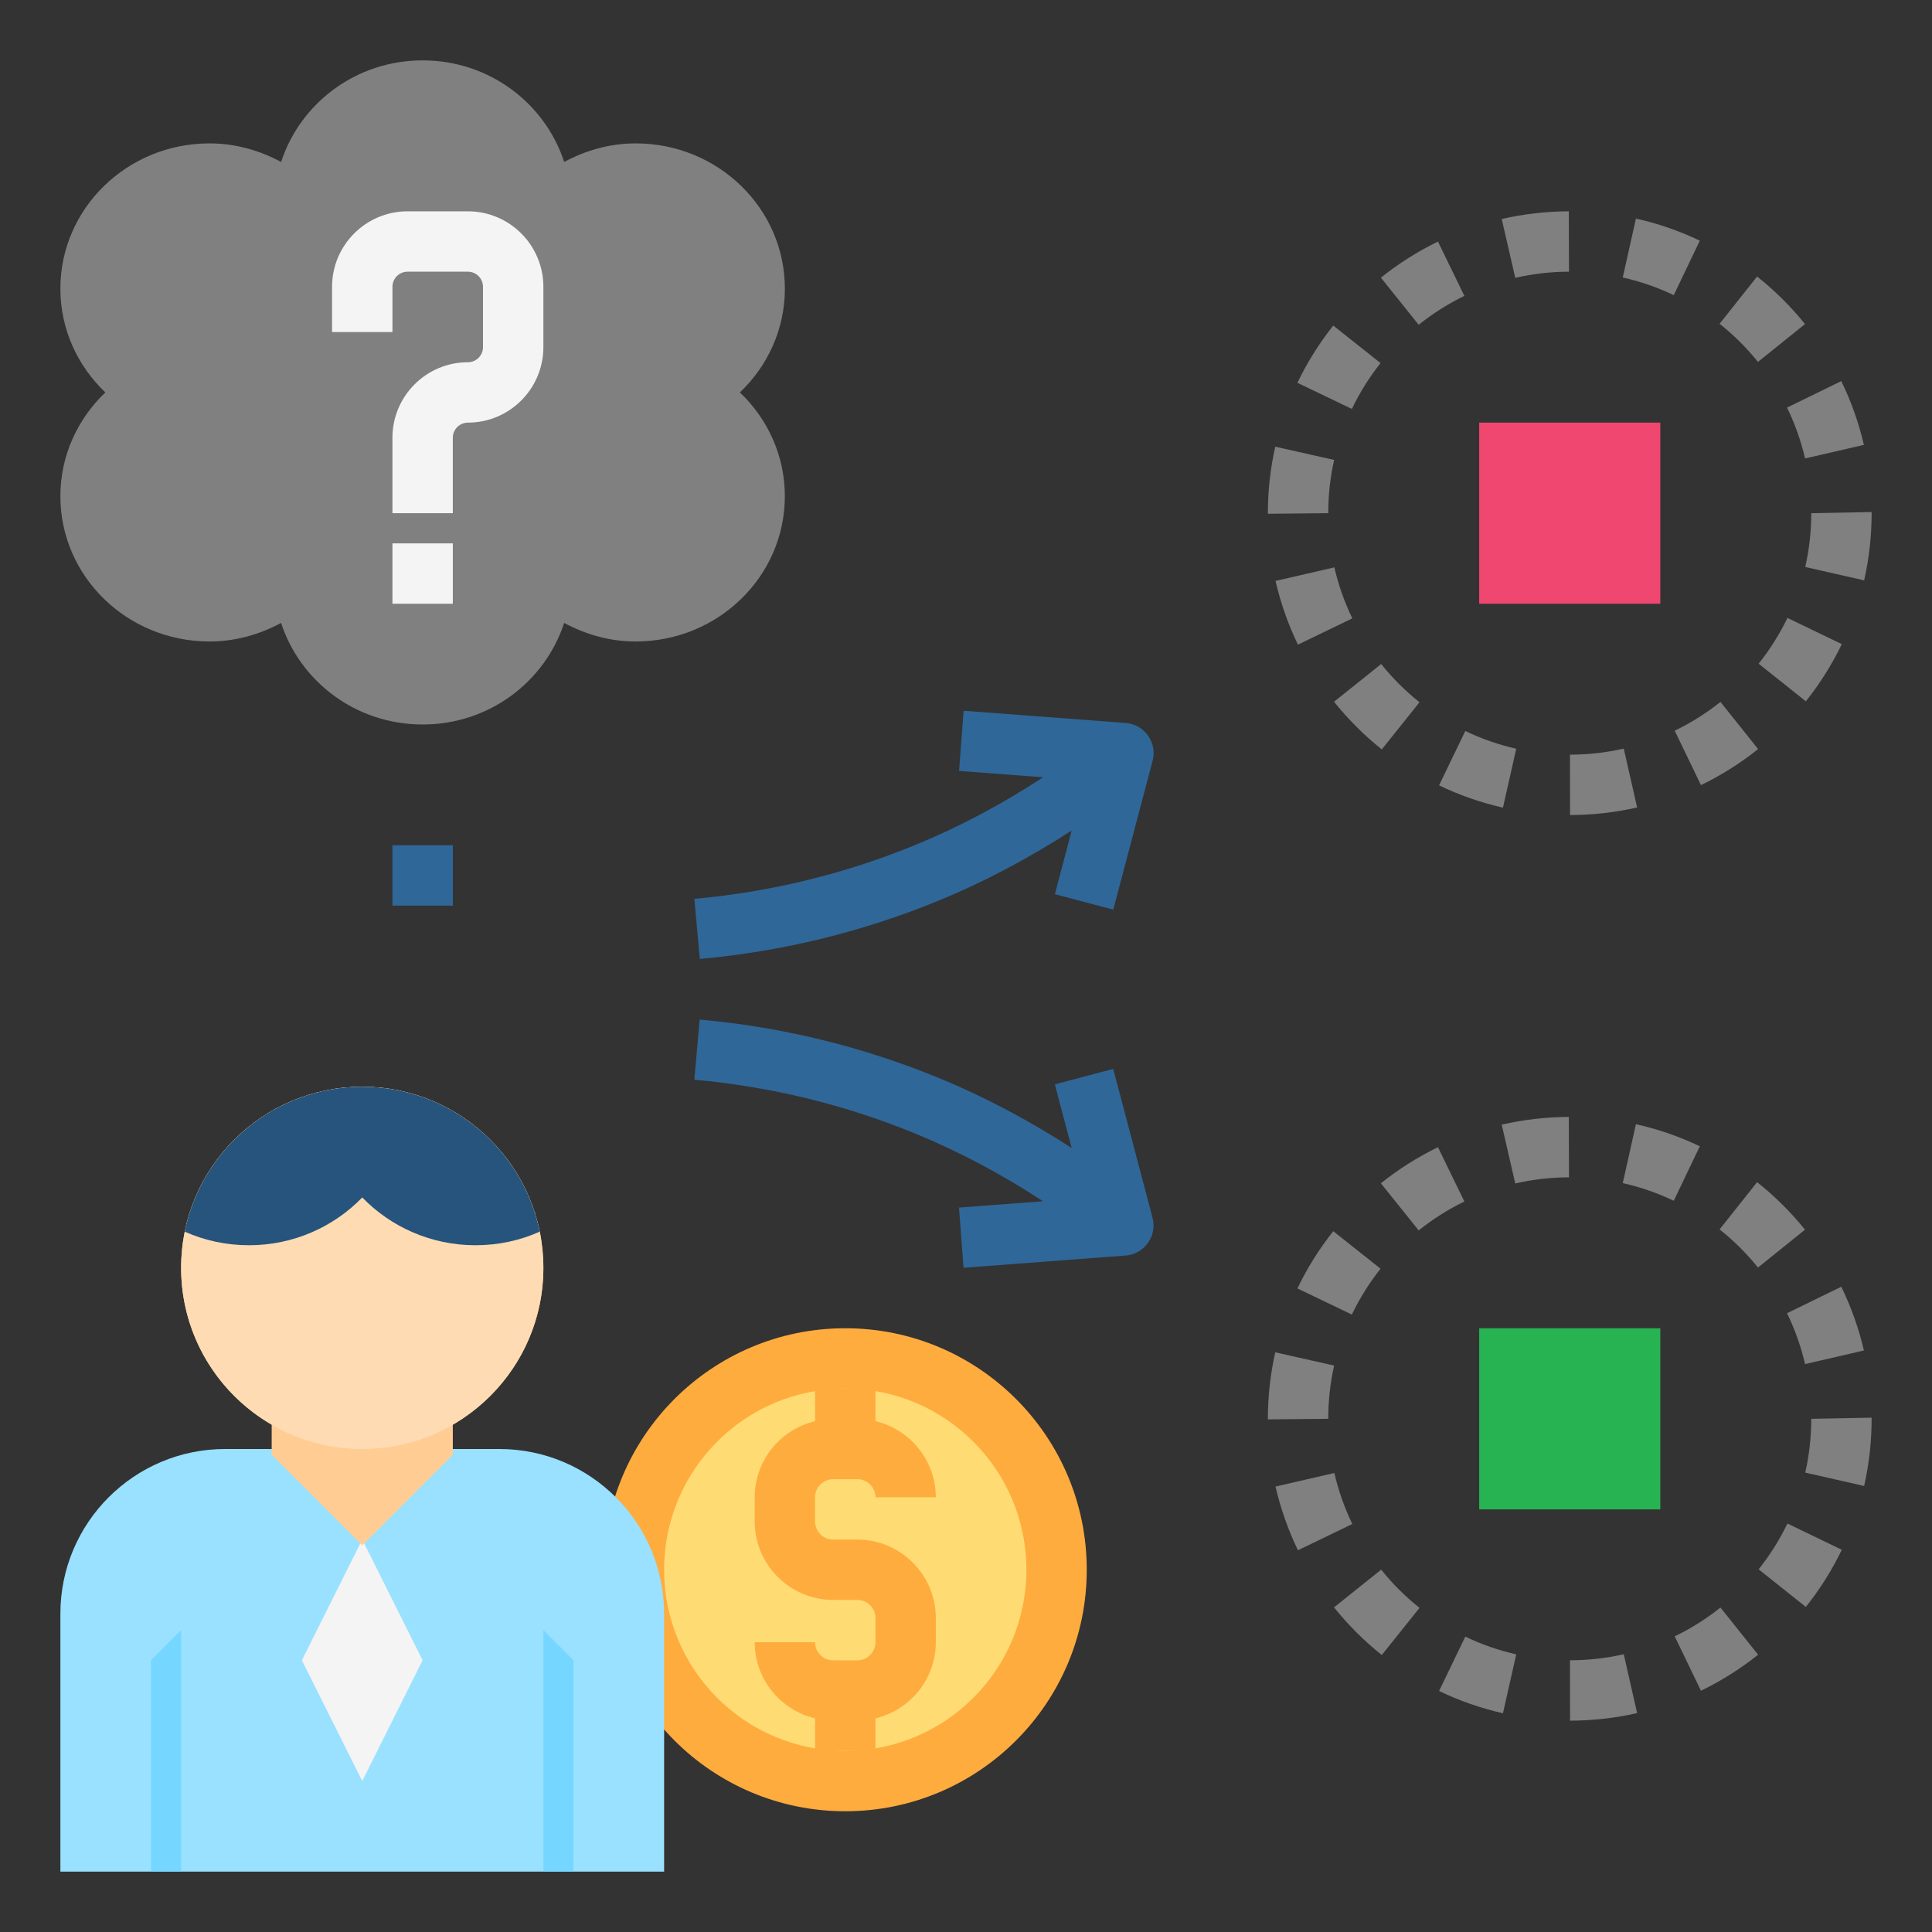 <svg id="Layer_1_1_" enable-background="new 0 0 64 64" height="512" viewBox="0 0 64 64" width="512" xmlns="http://www.w3.org/2000/svg"><rect x="0" y="0" width="64" height="64" fill="#333333" stroke="none"/><circle cx="28" cy="52" fill="#ffac3e" r="8"/><circle cx="28" cy="52" fill="#ffdc73" r="6"/><path d="m16.54 48h-9.08c-3.015 0-5.46 2.445-5.46 5.46v8.54h20v-8.54c0-3.015-2.445-5.46-5.46-5.46z" fill="#99e1ff"/><path d="m12 51-2 4 2 4 2-4z" fill="#f4f4f4"/><path d="m18 42c0-3.314-2.686-6-6-6s-6 2.686-6 6c0 2.22 1.208 4.153 3 5.191v1l3 3 3-3v-1c1.792-1.038 3-2.971 3-5.191z" fill="#ffcd94"/><circle cx="12" cy="42" fill="#ffdbb3" r="6"/><path d="m12 36c-2.903 0-5.324 2.061-5.88 4.8.653.292 1.372.45 2.13.45 1.47 0 2.805-.607 3.75-1.583.945.975 2.28 1.583 3.75 1.583.757 0 1.477-.157 2.13-.45-.556-2.739-2.977-4.8-5.88-4.8z" fill="#26547c"/><path d="m6 62h-1v-7l1-1z" fill="#75d7ff"/><path d="m19 62h-1v-8l1 1z" fill="#75d7ff"/><path d="m24.51 13c.917-.874 1.49-2.089 1.49-3.438 0-2.658-2.212-4.812-4.941-4.812-.864 0-1.664.235-2.37.615-.635-1.946-2.482-3.365-4.689-3.365s-4.054 1.419-4.688 3.365c-.707-.38-1.507-.615-2.371-.615-2.729 0-4.941 2.155-4.941 4.812 0 1.349.573 2.564 1.49 3.438-.917.874-1.49 2.089-1.49 3.438 0 2.658 2.212 4.812 4.941 4.812.864 0 1.664-.235 2.37-.615.635 1.946 2.482 3.365 4.689 3.365s4.054-1.419 4.688-3.365c.707.38 1.506.615 2.37.615 2.729 0 4.941-2.155 4.941-4.812.001-1.349-.572-2.564-1.489-3.438z" fill="#808080"/><path d="m49 14h6v6h-6z" fill="#ef476f"/><path d="m49 44h6v6h-6z" fill="#28b352"/><path d="m15 17h-2v-2.5c0-1.379 1.121-2.5 2.5-2.5.275 0 .5-.225.5-.5v-2c0-.275-.225-.5-.5-.5h-2c-.275 0-.5.225-.5.5v1.5h-2v-1.5c0-1.379 1.121-2.5 2.5-2.5h2c1.379 0 2.5 1.121 2.5 2.5v2c0 1.379-1.121 2.5-2.5 2.5-.275 0-.5.225-.5.5z" fill="#f4f4f4"/><path d="m13 18h2v2h-2z" fill="#f4f4f4"/><path d="m31.058 29.849c1.553-.636 3.035-1.426 4.443-2.336l-.557 2.108 1.934.512 1.304-4.93c.076-.287.021-.594-.152-.836-.172-.242-.442-.395-.739-.417l-5.37-.406-.15 1.994 2.783.21c-1.344.881-2.764 1.641-4.252 2.25-2.328.953-4.784 1.552-7.3 1.777l.18 1.992c2.712-.245 5.362-.89 7.876-1.918z" fill="#2f6799"/><path d="m36.877 35.409-1.934.512.557 2.107c-1.408-.91-2.89-1.7-4.443-2.336-2.516-1.029-5.167-1.675-7.879-1.917l-.178 1.992c2.513.225 4.969.822 7.299 1.776 1.488.609 2.908 1.369 4.252 2.25l-2.783.21.15 1.994 5.37-.406c.297-.022.567-.176.739-.417.173-.242.229-.549.152-.836z" fill="#2f6799"/><path d="m52.01 26.999-.002-2c.601-.001 1.2-.068 1.781-.2l.443 1.949c-.725.166-1.473.25-2.222.251zm-2.223-.245c-.732-.166-1.444-.414-2.116-.738l.869-1.801c.535.258 1.104.456 1.688.588zm6.559-.747-.869-1.801c.536-.259 1.046-.58 1.515-.954l1.248 1.562c-.587.468-1.223.87-1.894 1.193zm-10.572-1.182c-.583-.465-1.115-.996-1.582-1.579l1.561-1.25c.374.467.801.893 1.27 1.267zm14.047-1.593-1.564-1.246c.374-.469.694-.979.954-1.517l1.801.869c-.324.673-.725 1.309-1.191 1.894zm-16.825-1.877c-.324-.671-.574-1.382-.743-2.111l1.949-.449c.135.584.335 1.152.595 1.689zm18.756-2.13-1.951-.443c.133-.581.199-1.18.199-1.782l2-.038v.038c0 .751-.084 1.499-.248 2.225zm-19.752-2.206v-.019c0-.742.082-1.483.244-2.203l1.951.439c-.13.576-.195 1.169-.195 1.764zm17.795-1.832c-.134-.58-.335-1.146-.597-1.685l1.797-.877c.329.674.581 1.385.749 2.112zm-15.013-1.641-1.803-.865c.322-.673.722-1.311 1.187-1.896l1.566 1.242c-.372.47-.691.981-.95 1.519zm13.453-1.557c-.375-.467-.803-.892-1.271-1.263l1.242-1.566c.584.463 1.118.993 1.587 1.575zm-11.239-1.23-1.252-1.561c.584-.468 1.22-.87 1.89-1.196l.875 1.799c-.537.261-1.046.583-1.513.958zm8.449-.982c-.539-.258-1.107-.455-1.689-.585l.436-1.951c.729.162 1.441.408 2.117.731zm-5.25-.573-.449-1.949c.725-.167 1.473-.253 2.223-.255l.006 2c-.602.002-1.201.07-1.78.204z" fill="#808080"/><path d="m52.01 56.999-.002-2c.601-.001 1.2-.068 1.781-.2l.443 1.949c-.725.166-1.473.25-2.222.251zm-2.223-.245c-.732-.166-1.444-.414-2.116-.738l.869-1.801c.535.258 1.104.456 1.688.588zm6.559-.747-.869-1.801c.536-.259 1.046-.58 1.515-.954l1.248 1.562c-.587.468-1.223.87-1.894 1.193zm-10.572-1.182c-.583-.465-1.115-.996-1.582-1.579l1.561-1.25c.374.467.801.893 1.27 1.267zm14.047-1.593-1.564-1.246c.374-.469.694-.979.954-1.517l1.801.869c-.324.673-.725 1.309-1.191 1.894zm-16.825-1.877c-.324-.671-.574-1.382-.743-2.111l1.949-.449c.135.584.335 1.152.595 1.689zm18.756-2.13-1.951-.443c.133-.581.199-1.18.199-1.782l2-.038v.038c0 .751-.084 1.499-.248 2.225zm-19.752-2.206v-.019c0-.742.082-1.483.244-2.203l1.951.439c-.13.576-.195 1.169-.195 1.764zm17.795-1.832c-.134-.58-.335-1.146-.597-1.685l1.797-.877c.329.674.581 1.385.749 2.112zm-15.013-1.641-1.803-.865c.322-.673.722-1.311 1.187-1.896l1.566 1.242c-.372.47-.691.981-.95 1.519zm13.453-1.557c-.375-.467-.803-.892-1.271-1.263l1.242-1.566c.584.463 1.118.993 1.587 1.575zm-11.239-1.23-1.252-1.561c.584-.468 1.22-.87 1.89-1.196l.875 1.799c-.537.261-1.046.583-1.513.958zm8.449-.982c-.539-.258-1.107-.455-1.689-.585l.436-1.951c.729.162 1.441.408 2.117.731zm-5.25-.573-.449-1.949c.725-.167 1.473-.253 2.223-.255l.006 2c-.602.002-1.201.07-1.78.204z" fill="#808080"/><path d="m13 28h2v2h-2z" fill="#2f6799"/><path d="m28.4 51h-.8c-.331 0-.6-.269-.6-.6v-.8c0-.331.269-.6.6-.6h.8c.331 0 .6.269.6.6h2c0-1.226-.856-2.251-2-2.523v-1.077h-2v1.077c-1.144.273-2 1.297-2 2.523v.8c0 1.434 1.167 2.6 2.6 2.6h.8c.331 0 .6.269.6.6v.8c0 .331-.269.6-.6.6h-.8c-.331 0-.6-.269-.6-.6h-2c0 1.226.856 2.251 2 2.523v1.077h2v-1.077c1.144-.273 2-1.297 2-2.523v-.8c0-1.433-1.167-2.6-2.6-2.6z" fill="#ffac3e"/></svg>